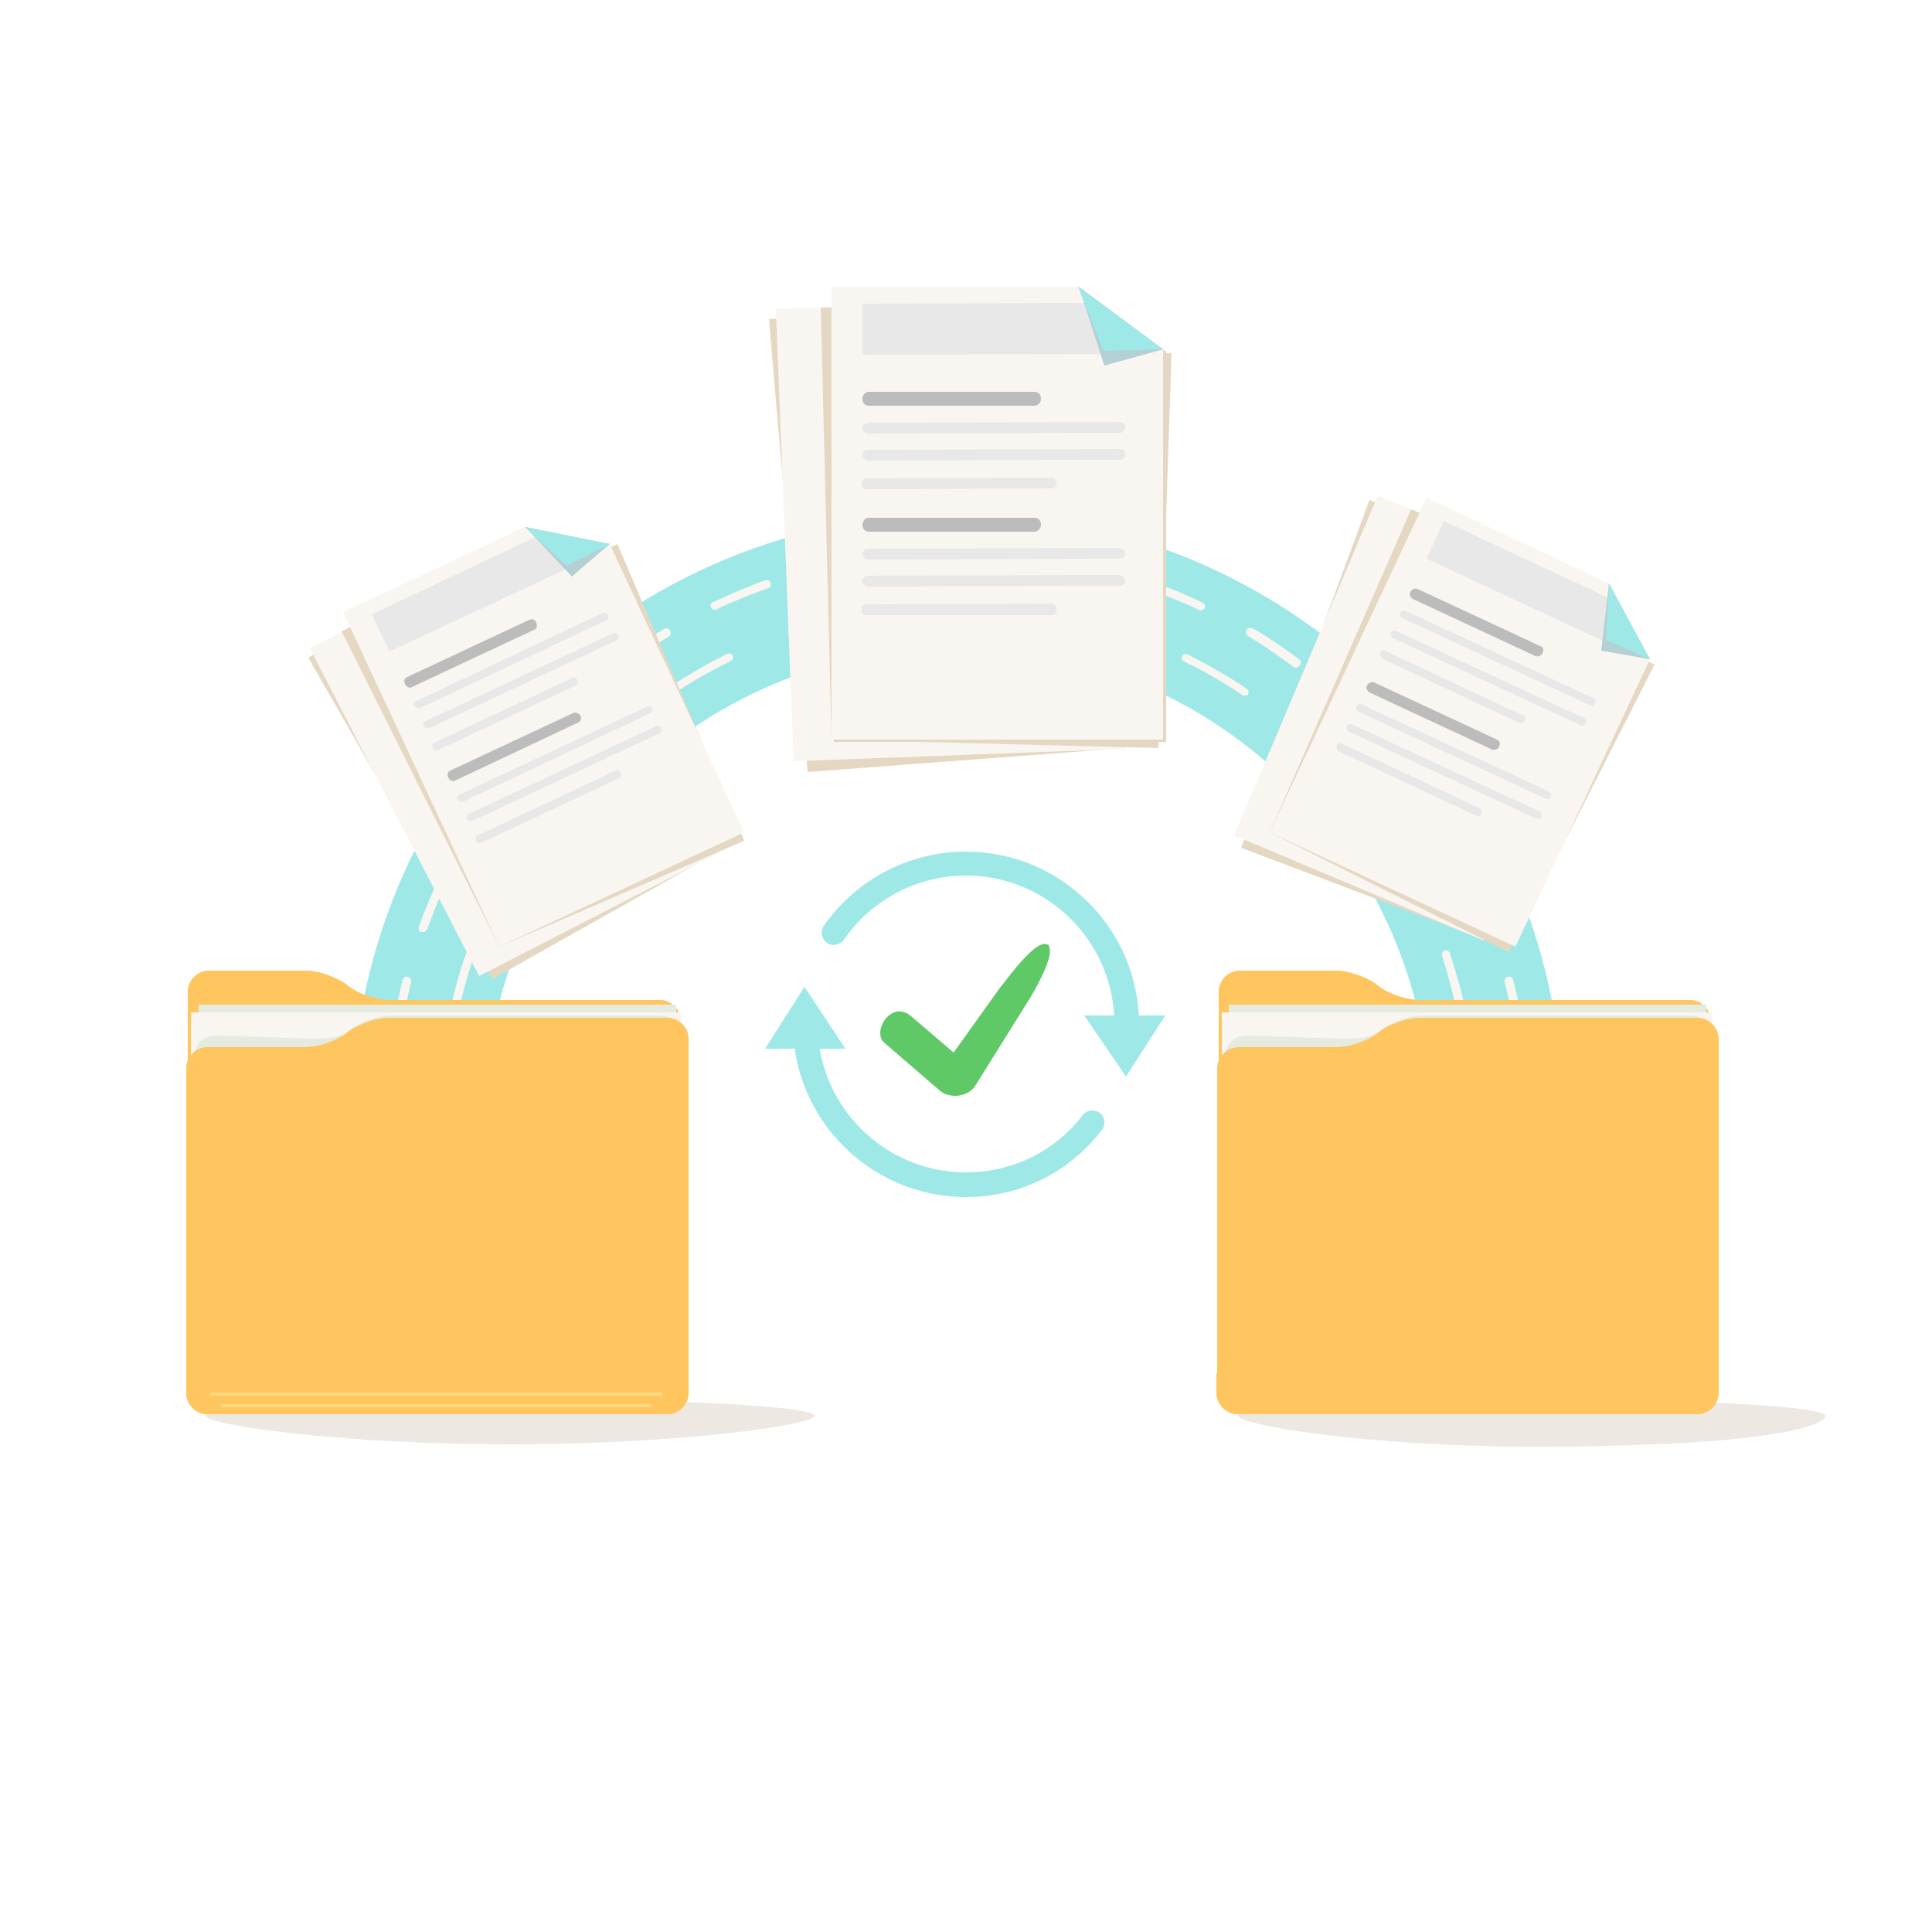 <?xml version="1.0" encoding="utf-8"?>
<!-- Generator: Adobe Illustrator 23.0.1, SVG Export Plug-In . SVG Version: 6.00 Build 0)  -->
<svg version="1.1" id="Layer_1" xmlns="http://www.w3.org/2000/svg" xmlns:xlink="http://www.w3.org/1999/xlink" x="0px" y="0px"
	 viewBox="0 0 250 250" style="enable-background:new 0 0 250 250;" xml:space="preserve">
<style type="text/css">
	.st0{fill:#FFFFFF;}
	.st1{fill:#EDE8E2;}
	.st2{fill:#9FE8E8;}
	.st3{fill:#F9F6F2;}
	.st4{fill:#E5D8C3;}
	.st5{fill:#E8E8E8;}
	.st6{fill:#B4D0D3;}
	.st7{fill:#BCBCBC;}
	.st8{fill:#FFC55E;}
	.st9{fill:#E5EBDE;}
	.st10{fill:#FFD97F;}
	.st11{fill:#60C967;}
</style>
<rect class="st0" width="250" height="250"/>
<g>
	<g>
		<g>
			<path class="st1" d="M105.4,183.2c0,1.2-17.6,3.7-39.4,3.7c-21.8,0-39.4-2.5-39.4-3.7c0-1.2,17.6-2.1,39.4-2.1
				C87.7,181,105.4,182,105.4,183.2z"/>
		</g>
		<g>
			<path class="st1" d="M236.2,183.2c0,1.2-6.7,4-38,4c-21,0-38-2.8-38-4c0-1.2,17-2.1,38-2.1C219.2,181,236.2,182,236.2,183.2z"/>
		</g>
		<g>
			<g>
				<g>
					<path class="st2" d="M202.3,144.9h-17.2c0-33.7-27.5-61.2-61.2-61.2c-33.7,0-61.2,27.5-61.2,61.2H45.5c0-21,8.2-40.6,23-55.5
						c14.8-14.8,34.5-23,55.5-23c21,0,40.6,8.2,55.5,23C194.2,104.2,202.3,123.9,202.3,144.9z"/>
				</g>
			</g>
			<g>
				<g>
					<g>
						<path class="st3" d="M197.4,145.4c-0.3,0-0.5-0.2-0.5-0.5c0-1.2,0-2.4-0.1-3.6c0-0.3,0.2-0.6,0.5-0.6c0.3,0,0.6,0.2,0.6,0.5
							c0.1,1.2,0.1,2.5,0.1,3.7C197.9,145.2,197.7,145.4,197.4,145.4z"/>
					</g>
				</g>
				<g>
					<g>
						<path class="st3" d="M196.6,134.6c-0.3,0-0.5-0.2-0.5-0.5c-0.3-2.4-0.8-4.7-1.4-7c-0.1-0.3,0.1-0.6,0.4-0.7
							c0.3-0.1,0.6,0.1,0.7,0.4c0.6,2.3,1.1,4.7,1.4,7.1C197.2,134.3,197,134.5,196.6,134.6C196.6,134.6,196.6,134.6,196.6,134.6z
							 M51.2,134.5C51.2,134.5,51.2,134.5,51.2,134.5c-0.4-0.1-0.6-0.3-0.5-0.6c0.4-2.4,0.8-4.8,1.4-7.1c0.1-0.3,0.4-0.5,0.7-0.4
							c0.3,0.1,0.5,0.4,0.4,0.7c-0.6,2.3-1,4.7-1.4,7C51.7,134.3,51.5,134.5,51.2,134.5z M193.1,120.6c-0.2,0-0.4-0.1-0.5-0.4
							c-0.8-2.2-1.7-4.5-2.7-6.6c-0.1-0.3,0-0.6,0.3-0.7c0.3-0.1,0.6,0,0.7,0.3c1,2.2,2,4.4,2.8,6.7c0.1,0.3,0,0.6-0.3,0.7
							C193.2,120.6,193.2,120.6,193.1,120.6z M54.7,120.6c-0.1,0-0.1,0-0.2,0c-0.3-0.1-0.4-0.4-0.3-0.7c0.8-2.3,1.8-4.5,2.8-6.7
							c0.1-0.3,0.5-0.4,0.7-0.3c0.3,0.1,0.4,0.5,0.3,0.7c-1,2.1-1.9,4.4-2.7,6.6C55.2,120.4,55,120.6,54.7,120.6z M186.9,107.6
							c-0.2,0-0.4-0.1-0.5-0.3c-1.2-2-2.6-4-4-5.9c-0.2-0.2-0.1-0.6,0.1-0.8c0.2-0.2,0.6-0.1,0.8,0.1c1.4,1.9,2.8,4,4,6
							c0.2,0.3,0.1,0.6-0.2,0.8C187.1,107.6,187,107.6,186.9,107.6z M60.9,107.6c-0.1,0-0.2,0-0.3-0.1c-0.3-0.2-0.3-0.5-0.2-0.8
							c1.2-2.1,2.6-4.1,4-6c0.2-0.2,0.5-0.3,0.8-0.1c0.2,0.2,0.3,0.5,0.1,0.8c-1.4,1.9-2.8,3.9-4,5.9
							C61.3,107.5,61.1,107.6,60.9,107.6z M178.3,96c-0.1,0-0.3-0.1-0.4-0.2c-1.6-1.8-3.3-3.5-5.1-5.1c-0.2-0.2-0.2-0.6,0-0.8
							c0.2-0.2,0.6-0.2,0.8,0c1.8,1.6,3.5,3.3,5.1,5.1c0.2,0.2,0.2,0.6,0,0.8C178.6,96,178.5,96,178.3,96z M69.5,96
							c-0.1,0-0.3,0-0.4-0.1c-0.2-0.2-0.2-0.6,0-0.8c1.6-1.8,3.4-3.5,5.1-5.1c0.2-0.2,0.6-0.2,0.8,0c0.2,0.2,0.2,0.6,0,0.8
							c-1.8,1.6-3.5,3.3-5.1,5.1C69.8,96,69.7,96,69.5,96z M167.7,86.4c-0.1,0-0.2,0-0.3-0.1c-1.9-1.4-3.9-2.8-5.9-4
							c-0.3-0.2-0.3-0.5-0.2-0.8c0.2-0.3,0.5-0.3,0.8-0.2c2.1,1.2,4.1,2.6,6,4c0.2,0.2,0.3,0.5,0.1,0.8
							C168,86.3,167.8,86.4,167.7,86.4z M80.2,86.4c-0.2,0-0.3-0.1-0.4-0.2c-0.2-0.2-0.1-0.6,0.1-0.8c1.9-1.4,4-2.8,6-4
							c0.3-0.2,0.6-0.1,0.8,0.2c0.2,0.3,0.1,0.6-0.2,0.8c-2,1.2-4,2.6-5.9,4C80.4,86.3,80.3,86.4,80.2,86.4z M155.3,79
							c-0.1,0-0.2,0-0.2-0.1c-2.1-1-4.4-1.9-6.6-2.7c-0.3-0.1-0.4-0.4-0.3-0.7c0.1-0.3,0.4-0.4,0.7-0.3c2.3,0.8,4.5,1.7,6.7,2.8
							c0.3,0.1,0.4,0.5,0.3,0.7C155.7,78.9,155.5,79,155.3,79z M92.5,78.9c-0.2,0-0.4-0.1-0.5-0.3c-0.1-0.3,0-0.6,0.3-0.7
							c2.2-1,4.4-2,6.7-2.8c0.3-0.1,0.6,0,0.7,0.3c0.1,0.3,0,0.6-0.3,0.7c-2.2,0.8-4.5,1.7-6.6,2.7C92.7,78.9,92.6,78.9,92.5,78.9z
							 M141.8,74.1c0,0-0.1,0-0.1,0c-2.3-0.6-4.7-1-7-1.4c-0.3,0-0.5-0.3-0.5-0.6c0-0.3,0.3-0.5,0.6-0.5c2.4,0.4,4.8,0.8,7.1,1.4
							c0.3,0.1,0.5,0.4,0.4,0.7C142.2,74,142,74.1,141.8,74.1z M106.1,74.1c-0.2,0-0.5-0.2-0.5-0.4c-0.1-0.3,0.1-0.6,0.4-0.7
							c2.3-0.6,4.7-1.1,7.1-1.4c0.3,0,0.6,0.2,0.6,0.5c0,0.3-0.2,0.6-0.5,0.6c-2.4,0.3-4.7,0.8-7,1.4
							C106.2,74.1,106.1,74.1,106.1,74.1z M127.5,72C127.5,72,127.5,72,127.5,72c-2.4-0.1-4.8-0.1-7.2,0c-0.3,0-0.6-0.2-0.6-0.5
							c0-0.3,0.2-0.6,0.5-0.6c2.4-0.1,4.9-0.1,7.3,0c0.3,0,0.5,0.3,0.5,0.6C128.1,71.8,127.8,72,127.5,72z"/>
					</g>
				</g>
				<g>
					<g>
						<path class="st3" d="M50.4,145.4c-0.3,0-0.6-0.2-0.6-0.5c0-1.2,0-2.5,0.1-3.7c0-0.3,0.3-0.5,0.6-0.5c0.3,0,0.5,0.3,0.5,0.6
							c-0.1,1.2-0.1,2.4-0.1,3.6C51,145.2,50.7,145.4,50.4,145.4z"/>
					</g>
				</g>
			</g>
			<g>
				<g>
					<g>
						<path class="st3" d="M190.5,145.4c-0.3,0-0.5-0.2-0.5-0.5c0-1.4,0-2.8-0.1-4.2c0-0.3,0.2-0.6,0.5-0.6c0.3,0,0.6,0.2,0.6,0.5
							c0.1,1.4,0.1,2.8,0.1,4.2C191.1,145.2,190.8,145.4,190.5,145.4z"/>
					</g>
				</g>
				<g>
					<g>
						<path class="st3" d="M189.3,132.5c-0.3,0-0.5-0.2-0.5-0.4c-0.6-2.8-1.3-5.6-2.2-8.4c-0.1-0.3,0.1-0.6,0.3-0.7
							c0.3-0.1,0.6,0.1,0.7,0.3c0.9,2.8,1.7,5.6,2.3,8.5c0.1,0.3-0.1,0.6-0.4,0.6C189.4,132.5,189.3,132.5,189.3,132.5z M58.5,132.5
							c0,0-0.1,0-0.1,0c-0.3-0.1-0.5-0.3-0.4-0.6c0.6-2.9,1.3-5.7,2.3-8.5c0.1-0.3,0.4-0.4,0.7-0.3c0.3,0.1,0.4,0.4,0.3,0.7
							c-0.9,2.7-1.7,5.5-2.2,8.4C59,132.3,58.8,132.5,58.5,132.5z M183.7,116c-0.2,0-0.4-0.1-0.5-0.3c-1.3-2.6-2.7-5.1-4.3-7.5
							c-0.2-0.3-0.1-0.6,0.2-0.8c0.3-0.2,0.6-0.1,0.8,0.2c1.6,2.4,3.1,5,4.4,7.6c0.1,0.3,0,0.6-0.3,0.7
							C183.9,116,183.8,116,183.7,116z M64.1,116c-0.1,0-0.2,0-0.2-0.1c-0.3-0.1-0.4-0.5-0.2-0.7c1.3-2.6,2.8-5.2,4.4-7.6
							c0.2-0.3,0.5-0.3,0.8-0.2c0.3,0.2,0.3,0.5,0.2,0.8c-1.6,2.4-3.1,4.9-4.3,7.5C64.5,115.9,64.3,116,64.1,116z M174.1,101.5
							c-0.2,0-0.3-0.1-0.4-0.2c-1.9-2.2-4-4.2-6.1-6.1c-0.2-0.2-0.3-0.5,0-0.8c0.2-0.2,0.5-0.3,0.8,0c2.2,1.9,4.3,4,6.2,6.2
							c0.2,0.2,0.2,0.6-0.1,0.8C174.3,101.5,174.2,101.5,174.1,101.5z M73.8,101.5c-0.1,0-0.3,0-0.4-0.1c-0.2-0.2-0.3-0.5-0.1-0.8
							c1.9-2.2,4-4.3,6.2-6.2c0.2-0.2,0.6-0.2,0.8,0c0.2,0.2,0.2,0.6,0,0.8c-2.2,1.9-4.2,4-6.1,6.1
							C74.1,101.5,73.9,101.5,73.8,101.5z M161,90c-0.1,0-0.2,0-0.3-0.1c-2.4-1.6-4.9-3.1-7.5-4.3c-0.3-0.1-0.4-0.5-0.2-0.7
							c0.1-0.3,0.5-0.4,0.7-0.2c2.6,1.3,5.2,2.8,7.6,4.4c0.3,0.2,0.3,0.5,0.2,0.8C161.3,90,161.1,90,161,90z M86.8,90
							c-0.2,0-0.4-0.1-0.5-0.2c-0.2-0.3-0.1-0.6,0.2-0.8c2.4-1.6,5-3.1,7.6-4.4c0.3-0.1,0.6,0,0.7,0.2c0.1,0.3,0,0.6-0.2,0.7
							c-2.6,1.3-5.1,2.7-7.5,4.3C87.1,90,87,90,86.8,90z M145.4,82.3c-0.1,0-0.1,0-0.2,0c-2.7-0.9-5.5-1.7-8.4-2.2
							c-0.3-0.1-0.5-0.3-0.4-0.6c0.1-0.3,0.4-0.5,0.6-0.4c2.9,0.6,5.7,1.3,8.5,2.3c0.3,0.1,0.4,0.4,0.3,0.7
							C145.8,82.2,145.6,82.3,145.4,82.3z M102.5,82.3c-0.2,0-0.4-0.1-0.5-0.4c-0.1-0.3,0.1-0.6,0.3-0.7c2.8-0.9,5.6-1.7,8.5-2.3
							c0.3-0.1,0.6,0.1,0.6,0.4c0.1,0.3-0.1,0.6-0.4,0.6c-2.8,0.6-5.6,1.3-8.4,2.2C102.6,82.3,102.5,82.3,102.5,82.3z M128.3,78.9
							C128.3,78.9,128.3,78.9,128.3,78.9c-2.9-0.2-5.8-0.2-8.7,0c-0.3,0-0.6-0.2-0.6-0.5c0-0.3,0.2-0.6,0.5-0.6
							c2.9-0.2,5.9-0.2,8.8,0c0.3,0,0.5,0.3,0.5,0.6C128.8,78.7,128.6,78.9,128.3,78.9z"/>
					</g>
				</g>
				<g>
					<g>
						<path class="st3" d="M57.3,145.4c-0.3,0-0.5-0.2-0.5-0.5c0-1.4,0-2.8,0.1-4.2c0-0.3,0.3-0.5,0.6-0.5c0.3,0,0.5,0.3,0.5,0.6
							c-0.1,1.4-0.1,2.8-0.1,4.2C57.8,145.2,57.6,145.4,57.3,145.4z"/>
					</g>
				</g>
			</g>
			<g>
				<g>
					<polygon class="st4" points="145.6,96.8 104.5,99.9 99.5,41.3 131,38.6 144.1,46.5 					"/>
				</g>
				<g>
					<polygon class="st3" points="145.6,96.9 102.7,98.5 100.4,40 132.3,38.8 143.6,46.5 					"/>
				</g>
				<g>
					<polygon class="st4" points="149.9,96.8 107.6,95.7 106.2,39.8 135.5,39 138.4,45.6 151.6,45.7 					"/>
				</g>
				<g>
					<g>
						<polygon class="st4" points="150.9,96 107.9,96 107.9,37.4 139.8,37.4 150.9,45.5 						"/>
					</g>
					<g>
						<polygon class="st3" points="150.5,95.7 107.6,95.7 107.6,37.1 139.5,37.1 150.5,45.2 						"/>
					</g>
					<g>
						<polygon class="st5" points="143.6,45.8 111.6,45.9 111.6,39.3 140.8,39.2 						"/>
					</g>
					<g>
						<polygon class="st6" points="150.5,45.2 142.9,47.3 139.6,37.1 						"/>
					</g>
					<g>
						<path class="st5" d="M145.6,55.3c0,0.4-0.3,0.7-0.7,0.7l-32.6,0.1c-0.4,0-0.7-0.3-0.7-0.7l0,0c0-0.4,0.3-0.7,0.7-0.7l32.6-0.1
							C145.3,54.6,145.6,54.9,145.6,55.3L145.6,55.3z"/>
					</g>
					<g>
						<path class="st5" d="M145.6,58.8c0,0.4-0.3,0.7-0.7,0.7l-32.6,0.1c-0.4,0-0.7-0.3-0.7-0.7l0,0c0-0.4,0.3-0.7,0.7-0.7l32.6-0.1
							C145.3,58.1,145.6,58.4,145.6,58.8L145.6,58.8z"/>
					</g>
					<g>
						<path class="st5" d="M136.7,62.5c0,0.4-0.2,0.7-0.5,0.7L112,63.3c-0.3,0-0.5-0.3-0.5-0.7l0,0c0-0.4,0.2-0.7,0.5-0.7l24.2-0.1
							C136.5,61.9,136.7,62.2,136.7,62.5L136.7,62.5z"/>
					</g>
					<g>
						<path class="st7" d="M134.7,51.6c0,0.5-0.4,0.9-0.8,0.9l-21.5,0c-0.5,0-0.8-0.4-0.8-0.9l0,0c0-0.5,0.4-0.9,0.8-0.9l21.5,0
							C134.4,50.7,134.7,51.1,134.7,51.6L134.7,51.6z"/>
					</g>
					<g>
						<path class="st5" d="M145.6,71.6c0,0.4-0.3,0.7-0.7,0.7l-32.6,0.1c-0.4,0-0.7-0.3-0.7-0.7l0,0c0-0.4,0.3-0.7,0.7-0.7l32.6-0.1
							C145.3,71,145.6,71.3,145.6,71.6L145.6,71.6z"/>
					</g>
					<g>
						<path class="st5" d="M145.6,75.1c0,0.4-0.3,0.7-0.7,0.7l-32.6,0.1c-0.4,0-0.7-0.3-0.7-0.7l0,0c0-0.4,0.3-0.7,0.7-0.7l32.6-0.1
							C145.3,74.5,145.6,74.8,145.6,75.1L145.6,75.1z"/>
					</g>
					<g>
						<path class="st5" d="M136.7,78.9c0,0.4-0.2,0.7-0.5,0.7L112,79.6c-0.3,0-0.5-0.3-0.5-0.7l0,0c0-0.4,0.2-0.7,0.5-0.7l24.2-0.1
							C136.5,78.2,136.7,78.5,136.7,78.9L136.7,78.9z"/>
					</g>
					<g>
						<path class="st7" d="M134.7,67.9c0,0.5-0.4,0.9-0.8,0.9l-21.5,0c-0.5,0-0.8-0.4-0.8-0.9l0,0c0-0.5,0.4-0.9,0.8-0.9l21.5,0
							C134.4,67,134.7,67.4,134.7,67.9L134.7,67.9z"/>
					</g>
					<g>
						<polygon class="st2" points="150.5,45.2 142.8,45.4 139.5,37.1 						"/>
					</g>
				</g>
			</g>
			<g>
				<g>
					<path class="st8" d="M157.6,174.1c0,1.6,1.3,2.8,2.8,2.8h58.2c1.6,0,2.8-1.3,2.8-2.8v-41.9c0-1.6-1.3-2.8-2.8-2.8h-35
						c-1.6,0-3.9-0.8-5.1-1.7l-0.5-0.4c-1.3-0.9-3.6-1.7-5.1-1.7h-12.4c-1.6,0-2.8,1.3-2.8,2.8V174.1z"/>
				</g>
				<g>
					<path class="st8" d="M157.6,174.1c0,1.6,1.3,2.8,2.8,2.8h58.2c1.6,0,2.8-1.3,2.8-2.8v-41.9c0-1.6-1.3-2.8-2.8-2.8h-35
						c-1.6,0-3.9-0.8-5.1-1.7l-0.5-0.4c-1.3-0.9-3.6-1.7-5.1-1.7h-12.4c-1.6,0-2.8,1.3-2.8,2.8V174.1z"/>
				</g>
				<g>
					<rect x="159" y="130" class="st9" width="61.8" height="47.5"/>
				</g>
				<g>
					<rect x="158.1" y="131" class="st3" width="63.5" height="47.8"/>
				</g>
				<g>
					<path class="st9" d="M218.8,131.4c1.5,0,2.8,1.3,2.8,2.8v45.5c0,1.6-1.2,2.8-2.8,2.8h-57.5c-1.5,0-2.8-1.3-2.8-2.8l0-42.9
						c0-1.6,1.2-2.8,2.8-2.8l12.3,0.4c1.5,0,3.6,0,4.8-0.9l0.5-0.4c1.2-0.9,3.6-1.7,5.2-1.7H218.8z"/>
				</g>
				<g>
					<path class="st8" d="M219.6,131.7c1.6,0,2.8,1.3,2.8,2.8v45.7c0,1.6-1.3,2.8-2.8,2.8h-59.3c-1.6,0-2.8-1.3-2.8-2.8v-41.9
						c0-1.6,1.3-2.8,2.8-2.8H173c1.6,0,3.9-0.8,5.1-1.7l0.5-0.4c1.3-0.9,3.6-1.7,5.1-1.7H219.6z"/>
				</g>
				<g>
					<g>
						<rect x="161.9" y="181.7" class="st10" width="55.7" height="0.4"/>
					</g>
				</g>
				<g>
					<g>
						<rect x="160.6" y="180.2" class="st10" width="58.5" height="0.4"/>
					</g>
				</g>
			</g>
			<g>
				<g>
					<path class="st8" d="M24.3,174.1c0,1.6,1.3,2.8,2.8,2.8h58.2c1.6,0,2.8-1.3,2.8-2.8v-41.9c0-1.6-1.3-2.8-2.8-2.8h-35
						c-1.6,0-3.9-0.8-5.1-1.7l-0.5-0.4c-1.3-0.9-3.6-1.7-5.1-1.7H27.1c-1.6,0-2.8,1.3-2.8,2.8V174.1z"/>
				</g>
				<g>
					<path class="st8" d="M24.3,174.1c0,1.6,1.3,2.8,2.8,2.8h58.2c1.6,0,2.8-1.3,2.8-2.8v-41.9c0-1.6-1.3-2.8-2.8-2.8h-35
						c-1.6,0-3.9-0.8-5.1-1.7l-0.5-0.4c-1.3-0.9-3.6-1.7-5.1-1.7H27.1c-1.6,0-2.8,1.3-2.8,2.8V174.1z"/>
				</g>
				<g>
					<rect x="25.7" y="130" class="st9" width="61.8" height="47.5"/>
				</g>
				<g>
					<rect x="24.7" y="131" class="st3" width="63.5" height="47.8"/>
				</g>
				<g>
					<path class="st9" d="M85.4,131.4c1.5,0,2.8,1.3,2.8,2.8v45.5c0,1.6-1.2,2.8-2.8,2.8H27.9c-1.5,0-2.8-1.3-2.8-2.8l0-42.9
						c0-1.6,1.2-2.8,2.8-2.8l12.3,0.4c1.5,0,3.6,0,4.8-0.9l0.5-0.4c1.2-0.9,3.6-1.7,5.2-1.7H85.4z"/>
				</g>
				<g>
					<path class="st8" d="M86.3,131.7c1.6,0,2.8,1.3,2.8,2.8v45.7c0,1.6-1.3,2.8-2.8,2.8H26.9c-1.6,0-2.8-1.3-2.8-2.8v-41.9
						c0-1.6,1.3-2.8,2.8-2.8h12.7c1.6,0,3.9-0.8,5.1-1.7l0.5-0.4c1.3-0.9,3.6-1.7,5.1-1.7H86.3z"/>
				</g>
				<g>
					<path class="st8" d="M86.3,131.7c1.6,0,2.8,1.3,2.8,2.8v45.7c0,1.6-1.3,2.8-2.8,2.8H26.9c-1.6,0-2.8-1.3-2.8-2.8v-41.9
						c0-1.6,1.3-2.8,2.8-2.8h12.7c1.6,0,3.9-0.8,5.1-1.7l0.5-0.4c1.3-0.9,3.6-1.7,5.1-1.7H86.3z"/>
				</g>
				<g>
					<path class="st8" d="M86.3,131.7H86v39.7c0,0.2,0,0.4,0,0.6c0,0,0,0.1,0,0.1c0,0.2,0,0.3-0.1,0.5c0,0.1,0,0.1,0,0.2
						c0,0.1,0,0.2-0.1,0.3c-0.7,3.1-3.5,5.1-6.7,5.1H26.4c-0.8,0-1.6-0.2-2.3-0.5v2.5c0,1.6,1.3,2.8,2.8,2.8h59.3
						c1.6,0,2.8-1.3,2.8-2.8v-45.7C89.1,133,87.8,131.7,86.3,131.7z"/>
				</g>
				<g>
					<path class="st8" d="M219.5,131.7h-0.2v39.7c0,0.2,0,0.4,0,0.6c0,0,0,0.1,0,0.1c0,0.2,0,0.3-0.1,0.5c0,0.1,0,0.1,0,0.2
						c0,0.1,0,0.2-0.1,0.3c-0.7,3.1-3.5,5.1-6.7,5.1h-52.7c-0.8,0-1.6-0.2-2.3-0.5v2.5c0,1.6,1.3,2.8,2.8,2.8h59.3
						c1.6,0,2.8-1.3,2.8-2.8v-45.7C222.3,133,221,131.7,219.5,131.7z"/>
				</g>
				<g>
					<g>
						<rect x="28.6" y="181.7" class="st10" width="55.7" height="0.4"/>
					</g>
				</g>
				<g>
					<g>
						<rect x="27.2" y="180.2" class="st10" width="58.5" height="0.4"/>
					</g>
				</g>
			</g>
			<g>
				<g>
					<polygon class="st4" points="93,110.2 63.7,126.7 39.9,85.1 62.2,72.3 74.6,73.5 					"/>
				</g>
				<g>
					<polygon class="st3" points="93.1,110.3 62,126.3 40.1,83.9 63.2,72 74.3,73.7 					"/>
				</g>
				<g>
					<polygon class="st4" points="96.3,108.8 64.6,122.5 44.2,81.7 65.6,71 70.1,74.9 79.9,70.4 					"/>
				</g>
				<g>
					<g>
						<polygon class="st3" points="96.3,107.7 64.6,122.5 44.4,79.2 67.9,68.2 78.9,70.4 						"/>
					</g>
					<g>
						<polygon class="st5" points="74,73.3 50.4,84.3 48.1,79.5 69.7,69.3 						"/>
					</g>
					<g>
						<polygon class="st6" points="78.9,70.4 74,74.6 68,68.2 						"/>
					</g>
					<g>
						<path class="st5" d="M78.7,79.6c0.1,0.3,0,0.6-0.3,0.7L54.4,91.6c-0.3,0.1-0.6,0-0.8-0.2l0,0c-0.1-0.3,0-0.6,0.3-0.7L78,79.3
							C78.3,79.2,78.6,79.3,78.7,79.6L78.7,79.6z"/>
					</g>
					<g>
						<path class="st5" d="M80,82.2c0.1,0.3,0,0.6-0.3,0.7L55.6,94.2c-0.3,0.1-0.6,0-0.8-0.2l0,0c-0.1-0.3,0-0.6,0.3-0.7l24.1-11.3
							C79.5,81.8,79.8,81.9,80,82.2L80,82.2z"/>
					</g>
					<g>
						<path class="st5" d="M74.7,88c0.1,0.3,0.1,0.6-0.2,0.7l-17.9,8.4c-0.2,0.1-0.5,0-0.6-0.3l0,0c-0.1-0.3-0.1-0.6,0.2-0.7
							l17.9-8.4C74.3,87.6,74.6,87.7,74.7,88L74.7,88z"/>
					</g>
					<g>
						<path class="st7" d="M69.4,80.6c0.2,0.4,0,0.8-0.3,0.9l-15.8,7.4c-0.3,0.2-0.7,0-0.9-0.4l0,0c-0.2-0.4,0-0.8,0.3-0.9l15.8-7.4
							C68.9,80,69.3,80.2,69.4,80.6L69.4,80.6z"/>
					</g>
					<g>
						<path class="st5" d="M84.4,91.6c0.1,0.3,0,0.6-0.3,0.7L60,103.7c-0.3,0.1-0.6,0-0.8-0.2l0,0c-0.1-0.3,0-0.6,0.3-0.7l24.1-11.3
							C83.9,91.3,84.3,91.4,84.4,91.6L84.4,91.6z"/>
					</g>
					<g>
						<path class="st5" d="M85.6,94.2c0.1,0.3,0,0.6-0.3,0.7l-24.1,11.3c-0.3,0.1-0.6,0-0.8-0.2l0,0c-0.1-0.3,0-0.6,0.3-0.7L84.8,94
							C85.1,93.8,85.5,94,85.6,94.2L85.6,94.2z"/>
					</g>
					<g>
						<path class="st5" d="M80.3,100c0.1,0.3,0.1,0.6-0.2,0.7l-17.9,8.4c-0.2,0.1-0.5,0-0.6-0.3l0,0c-0.1-0.3-0.1-0.6,0.2-0.7
							l17.9-8.4C79.9,99.6,80.2,99.8,80.3,100L80.3,100z"/>
					</g>
					<g>
						<path class="st7" d="M75.1,92.6c0.2,0.4,0,0.8-0.3,0.9L58.9,101c-0.3,0.2-0.7,0-0.9-0.4l0,0c-0.2-0.4,0-0.8,0.3-0.9l15.8-7.4
							C74.5,92.1,74.9,92.3,75.1,92.6L75.1,92.6z"/>
					</g>
					<g>
						<polygon class="st2" points="78.9,70.4 73.3,73.2 67.9,68.2 						"/>
					</g>
				</g>
			</g>
			<g>
				<g>
					<polygon class="st4" points="192,121.6 160.6,109.7 177.2,64.7 201.4,73.6 208.4,84 					"/>
				</g>
				<g>
					<polygon class="st3" points="192,121.7 159.7,108.1 178.3,64.1 202.3,74.2 208,83.8 					"/>
				</g>
				<g>
					<polygon class="st4" points="195.2,123.2 164.3,107.7 182.6,65.9 204.5,75.4 204.4,81.4 214.1,86 					"/>
				</g>
				<g>
					<g>
						<polygon class="st3" points="196.1,122.5 164.3,107.7 184.6,64.4 208.2,75.5 213.5,85.3 						"/>
					</g>
					<g>
						<polygon class="st5" points="208.2,83.3 184.6,72.3 186.8,67.4 208.4,77.5 						"/>
					</g>
					<g>
						<polygon class="st6" points="213.5,85.3 207.2,84.2 208.2,75.5 						"/>
					</g>
					<g>
						<path class="st5" d="M206.4,91c-0.1,0.3-0.5,0.4-0.8,0.2L181.5,80c-0.3-0.1-0.4-0.5-0.3-0.7l0,0c0.1-0.3,0.5-0.4,0.8-0.2
							l24.1,11.2C206.4,90.4,206.5,90.7,206.4,91L206.4,91z"/>
					</g>
					<g>
						<path class="st5" d="M205.2,93.6c-0.1,0.3-0.5,0.4-0.8,0.2l-24.1-11.2c-0.3-0.1-0.4-0.5-0.3-0.7l0,0c0.1-0.3,0.5-0.4,0.8-0.2
							l24.1,11.2C205.2,93,205.3,93.3,205.2,93.6L205.2,93.6z"/>
					</g>
					<g>
						<path class="st5" d="M197.3,93.3c-0.1,0.3-0.4,0.4-0.6,0.3l-17.9-8.4c-0.2-0.1-0.3-0.4-0.2-0.7l0,0c0.1-0.3,0.4-0.4,0.6-0.3
							l17.9,8.4C197.4,92.7,197.4,93,197.3,93.3L197.3,93.3z"/>
					</g>
					<g>
						<path class="st7" d="M199.6,84.5c-0.2,0.4-0.6,0.5-0.9,0.4l-15.9-7.4c-0.3-0.2-0.5-0.6-0.3-0.9l0,0c0.2-0.4,0.6-0.5,0.9-0.4
							l15.9,7.4C199.7,83.7,199.8,84.1,199.6,84.5L199.6,84.5z"/>
					</g>
					<g>
						<path class="st5" d="M200.7,103.1c-0.1,0.3-0.5,0.4-0.8,0.2l-24.1-11.2c-0.3-0.1-0.4-0.5-0.3-0.7l0,0c0.1-0.3,0.5-0.4,0.8-0.2
							l24.1,11.2C200.7,102.5,200.8,102.8,200.7,103.1L200.7,103.1z"/>
					</g>
					<g>
						<path class="st5" d="M199.5,105.7c-0.1,0.3-0.5,0.4-0.8,0.2l-24.1-11.2c-0.3-0.1-0.4-0.5-0.3-0.7l0,0c0.1-0.3,0.5-0.4,0.8-0.2
							l24.1,11.2C199.5,105.1,199.6,105.4,199.5,105.7L199.5,105.7z"/>
					</g>
					<g>
						<path class="st5" d="M191.7,105.3c-0.1,0.3-0.4,0.4-0.6,0.3l-17.9-8.4c-0.2-0.1-0.3-0.4-0.2-0.7l0,0c0.1-0.3,0.4-0.4,0.6-0.3
							l17.9,8.4C191.7,104.8,191.8,105.1,191.7,105.3L191.7,105.3z"/>
					</g>
					<g>
						<path class="st7" d="M194,96.6c-0.2,0.4-0.6,0.5-0.9,0.4l-15.9-7.4c-0.3-0.2-0.5-0.6-0.3-0.9l0,0c0.2-0.4,0.6-0.5,0.9-0.4
							l15.9,7.4C194,95.8,194.2,96.2,194,96.6L194,96.6z"/>
					</g>
					<g>
						<polygon class="st2" points="213.5,85.3 207.8,82.8 208.2,75.5 						"/>
					</g>
				</g>
			</g>
		</g>
	</g>
	<g>
		<path class="st2" d="M145.8,134.1c-0.9,0-1.6-0.7-1.6-1.6c0-10.6-8.6-19.2-19.2-19.2c-6.3,0-12.2,3.1-15.8,8.3
			c-0.5,0.7-1.5,0.9-2.2,0.4c-0.7-0.5-0.9-1.5-0.4-2.2c4.2-6,11-9.6,18.4-9.6c12.3,0,22.4,10,22.4,22.4
			C147.4,133.4,146.7,134.1,145.8,134.1z"/>
	</g>
	<g>
		<path class="st2" d="M125,154.9c-12.3,0-22.4-10-22.4-22.4c0-0.9,0.7-1.6,1.6-1.6s1.6,0.7,1.6,1.6c0,10.6,8.6,19.2,19.2,19.2
			c6,0,11.5-2.7,15.1-7.4c0.5-0.7,1.5-0.8,2.2-0.3c0.7,0.5,0.8,1.5,0.3,2.2C138.3,151.8,131.9,154.9,125,154.9z"/>
	</g>
	<g>
		<polygon class="st2" points="150.8,131.4 140.3,131.4 145.7,139.3 		"/>
	</g>
	<g>
		<polygon class="st2" points="99,135.7 109.4,135.7 104.1,127.7 		"/>
	</g>
	<g>
		<g>
			<path class="st11" d="M135.4,122.2c-0.1-0.1-0.3-0.1-0.5,0c-1.7,0.3-5.4,5.6-5.5,5.6l-6,8.4l-5.5-4.7c-0.6-0.5-1.2-0.7-1.9-0.6
				c-0.4,0.1-0.8,0.3-1.2,0.7c-0.6,0.6-0.9,1.4-0.9,2.1c0,0.5,0.2,1,0.6,1.3l7.2,6.2c0.5,0.4,1.2,0.6,2,0.6c0.2,0,0.4,0,0.6-0.1
				c0.8-0.1,1.5-0.6,1.9-1.2l7.3-11.7c0,0,2.8-4.7,2.3-6.1C135.8,122.4,135.7,122.2,135.4,122.2z"/>
		</g>
	</g>
</g>
</svg>
